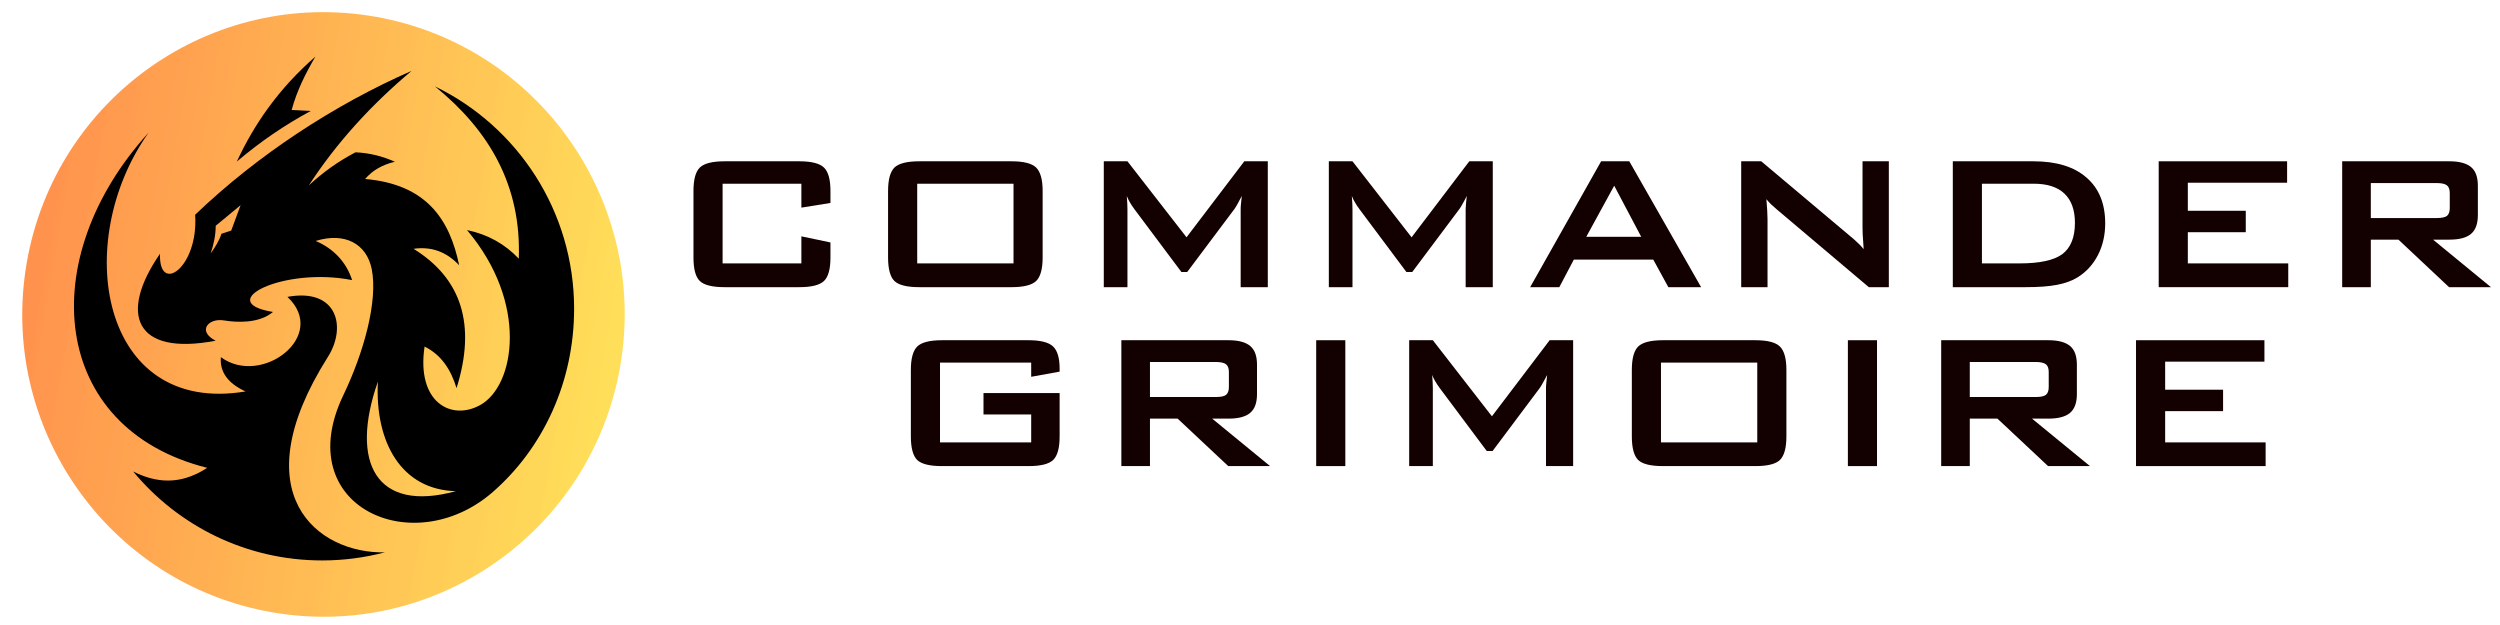 <svg xmlns="http://www.w3.org/2000/svg" xmlns:xlink="http://www.w3.org/1999/xlink" width="240" zoomAndPan="magnify" viewBox="0 0 180 45" height="60" preserveAspectRatio="xMidYMid meet" version="1.0"><defs><clipPath id="a41689e1eb"><path d="M 1.5 0.773 L 45 0.773 L 45 44.488 L 1.5 44.488 Z M 1.5 0.773 " clip-rule="nonzero"/></clipPath><clipPath id="2063f247fa"><path d="M 40.891 47.844 L -1.824 40.305 L 5.688 -2.562 L 48.406 4.977 Z M 40.891 47.844 " clip-rule="nonzero"/></clipPath><clipPath id="2d46f47cf1"><path d="M 19.531 44.074 C 31.332 46.156 42.574 38.246 44.648 26.41 C 46.723 14.57 38.844 3.289 27.047 1.207 C 15.25 -0.875 4.008 7.031 1.934 18.871 C -0.145 30.707 7.738 41.992 19.531 44.074 Z M 19.531 44.074 " clip-rule="nonzero"/></clipPath><clipPath id="dd215e6d46"><path d="M 40.891 47.844 L -1.824 40.305 L 5.688 -2.562 L 48.406 4.977 Z M 40.891 47.844 " clip-rule="nonzero"/></clipPath><clipPath id="921fefeca0"><path d="M 40.891 47.844 L -1.824 40.305 L 5.688 -2.562 L 48.406 4.977 Z M 40.891 47.844 " clip-rule="nonzero"/></clipPath><clipPath id="b052a81763"><path d="M 44.098 52.379 L 52.926 1.98 L 2.703 -6.879 L -6.129 43.52 Z M 44.098 52.379 " clip-rule="nonzero"/></clipPath><clipPath id="8b079eb87b"><path d="M 43.758 51.945 L 52.496 2.086 L 2.805 -6.684 L -5.93 43.18 Z M 43.758 51.945 " clip-rule="nonzero"/></clipPath><linearGradient x1="-20.835" gradientTransform="matrix(-0.167, -0.029, 0.029, -0.167, 40.892, 47.842)" y1="128" x2="276.94" gradientUnits="userSpaceOnUse" y2="128" id="e0e117450c"><stop stop-opacity="1" stop-color="rgb(100%, 87.099%, 34.9%)" offset="0"/><stop stop-opacity="1" stop-color="rgb(100%, 87.099%, 34.9%)" offset="0.062"/><stop stop-opacity="1" stop-color="rgb(100%, 86.905%, 34.9%)" offset="0.094"/><stop stop-opacity="1" stop-color="rgb(100%, 86.516%, 34.9%)" offset="0.102"/><stop stop-opacity="1" stop-color="rgb(100%, 86.301%, 34.889%)" offset="0.109"/><stop stop-opacity="1" stop-color="rgb(100%, 86.086%, 34.689%)" offset="0.117"/><stop stop-opacity="1" stop-color="rgb(100%, 85.695%, 34.499%)" offset="0.125"/><stop stop-opacity="1" stop-color="rgb(100%, 85.304%, 34.499%)" offset="0.133"/><stop stop-opacity="1" stop-color="rgb(100%, 85.104%, 34.499%)" offset="0.141"/><stop stop-opacity="1" stop-color="rgb(100%, 84.698%, 34.499%)" offset="0.145"/><stop stop-opacity="1" stop-color="rgb(100%, 84.299%, 34.499%)" offset="0.148"/><stop stop-opacity="1" stop-color="rgb(100%, 84.299%, 34.499%)" offset="0.156"/><stop stop-opacity="1" stop-color="rgb(100%, 84.297%, 34.499%)" offset="0.164"/><stop stop-opacity="1" stop-color="rgb(100%, 84.1%, 34.499%)" offset="0.172"/><stop stop-opacity="1" stop-color="rgb(100%, 83.71%, 34.499%)" offset="0.18"/><stop stop-opacity="1" stop-color="rgb(100%, 83.319%, 34.311%)" offset="0.188"/><stop stop-opacity="1" stop-color="rgb(100%, 83.104%, 34.111%)" offset="0.195"/><stop stop-opacity="1" stop-color="rgb(100%, 82.89%, 34.099%)" offset="0.203"/><stop stop-opacity="1" stop-color="rgb(100%, 82.55%, 34.099%)" offset="0.219"/><stop stop-opacity="1" stop-color="rgb(100%, 82.024%, 34.099%)" offset="0.223"/><stop stop-opacity="1" stop-color="rgb(100%, 81.644%, 34.099%)" offset="0.227"/><stop stop-opacity="1" stop-color="rgb(100%, 81.621%, 34.099%)" offset="0.234"/><stop stop-opacity="1" stop-color="rgb(100%, 81.595%, 34.099%)" offset="0.242"/><stop stop-opacity="1" stop-color="rgb(100%, 81.395%, 34.099%)" offset="0.25"/><stop stop-opacity="1" stop-color="rgb(100%, 81.004%, 34.099%)" offset="0.258"/><stop stop-opacity="1" stop-color="rgb(100%, 80.614%, 33.908%)" offset="0.266"/><stop stop-opacity="1" stop-color="rgb(100%, 80.397%, 33.708%)" offset="0.273"/><stop stop-opacity="1" stop-color="rgb(100%, 80.185%, 33.699%)" offset="0.281"/><stop stop-opacity="1" stop-color="rgb(100%, 79.797%, 33.699%)" offset="0.297"/><stop stop-opacity="1" stop-color="rgb(100%, 79.408%, 33.699%)" offset="0.305"/><stop stop-opacity="1" stop-color="rgb(100%, 78.831%, 33.699%)" offset="0.309"/><stop stop-opacity="1" stop-color="rgb(100%, 78.45%, 33.699%)" offset="0.312"/><stop stop-opacity="1" stop-color="rgb(100%, 78.421%, 33.696%)" offset="0.328"/><stop stop-opacity="1" stop-color="rgb(100%, 78.198%, 33.498%)" offset="0.336"/><stop stop-opacity="1" stop-color="rgb(100%, 77.808%, 33.301%)" offset="0.344"/><stop stop-opacity="1" stop-color="rgb(100%, 77.446%, 33.299%)" offset="0.359"/><stop stop-opacity="1" stop-color="rgb(100%, 77.086%, 33.299%)" offset="0.367"/><stop stop-opacity="1" stop-color="rgb(100%, 76.695%, 33.299%)" offset="0.375"/><stop stop-opacity="1" stop-color="rgb(100%, 76.5%, 33.299%)" offset="0.383"/><stop stop-opacity="1" stop-color="rgb(100%, 76.299%, 33.299%)" offset="0.387"/><stop stop-opacity="1" stop-color="rgb(100%, 76.099%, 33.299%)" offset="0.391"/><stop stop-opacity="1" stop-color="rgb(100%, 75.899%, 33.289%)" offset="0.395"/><stop stop-opacity="1" stop-color="rgb(100%, 75.699%, 33.278%)" offset="0.398"/><stop stop-opacity="1" stop-color="rgb(100%, 75.693%, 33.089%)" offset="0.406"/><stop stop-opacity="1" stop-color="rgb(100%, 75.491%, 32.899%)" offset="0.414"/><stop stop-opacity="1" stop-color="rgb(100%, 75.101%, 32.899%)" offset="0.422"/><stop stop-opacity="1" stop-color="rgb(100%, 74.902%, 32.899%)" offset="0.43"/><stop stop-opacity="1" stop-color="rgb(100%, 74.699%, 32.899%)" offset="0.434"/><stop stop-opacity="1" stop-color="rgb(100%, 74.5%, 32.899%)" offset="0.438"/><stop stop-opacity="1" stop-color="rgb(100%, 74.1%, 32.899%)" offset="0.441"/><stop stop-opacity="1" stop-color="rgb(100%, 73.7%, 32.899%)" offset="0.445"/><stop stop-opacity="1" stop-color="rgb(100%, 73.7%, 32.899%)" offset="0.453"/><stop stop-opacity="1" stop-color="rgb(100%, 73.506%, 32.899%)" offset="0.469"/><stop stop-opacity="1" stop-color="rgb(100%, 73.117%, 32.71%)" offset="0.477"/><stop stop-opacity="1" stop-color="rgb(100%, 72.9%, 32.51%)" offset="0.484"/><stop stop-opacity="1" stop-color="rgb(100%, 72.687%, 32.5%)" offset="0.492"/><stop stop-opacity="1" stop-color="rgb(100%, 72.346%, 32.5%)" offset="0.5"/><stop stop-opacity="1" stop-color="rgb(100%, 72.005%, 32.5%)" offset="0.516"/><stop stop-opacity="1" stop-color="rgb(100%, 71.593%, 32.5%)" offset="0.52"/><stop stop-opacity="1" stop-color="rgb(100%, 71.378%, 32.5%)" offset="0.523"/><stop stop-opacity="1" stop-color="rgb(100%, 71.188%, 32.5%)" offset="0.531"/><stop stop-opacity="1" stop-color="rgb(100%, 70.998%, 32.498%)" offset="0.539"/><stop stop-opacity="1" stop-color="rgb(100%, 70.801%, 32.35%)" offset="0.547"/><stop stop-opacity="1" stop-color="rgb(100%, 70.506%, 32.201%)" offset="0.555"/><stop stop-opacity="1" stop-color="rgb(100%, 70.309%, 32.199%)" offset="0.562"/><stop stop-opacity="1" stop-color="rgb(100%, 69.998%, 32.199%)" offset="0.566"/><stop stop-opacity="1" stop-color="rgb(100%, 69.785%, 32.199%)" offset="0.57"/><stop stop-opacity="1" stop-color="rgb(100%, 69.591%, 32.199%)" offset="0.578"/><stop stop-opacity="1" stop-color="rgb(100%, 69.202%, 32.199%)" offset="0.594"/><stop stop-opacity="1" stop-color="rgb(100%, 68.802%, 32.199%)" offset="0.598"/><stop stop-opacity="1" stop-color="rgb(100%, 68.599%, 32.199%)" offset="0.602"/><stop stop-opacity="1" stop-color="rgb(100%, 68.399%, 32.19%)" offset="0.605"/><stop stop-opacity="1" stop-color="rgb(100%, 68.199%, 32.181%)" offset="0.609"/><stop stop-opacity="1" stop-color="rgb(100%, 68.195%, 31.99%)" offset="0.617"/><stop stop-opacity="1" stop-color="rgb(100%, 67.995%, 31.799%)" offset="0.625"/><stop stop-opacity="1" stop-color="rgb(100%, 67.648%, 31.799%)" offset="0.641"/><stop stop-opacity="1" stop-color="rgb(100%, 67.288%, 31.799%)" offset="0.645"/><stop stop-opacity="1" stop-color="rgb(100%, 67.078%, 31.799%)" offset="0.648"/><stop stop-opacity="1" stop-color="rgb(100%, 66.885%, 31.799%)" offset="0.656"/><stop stop-opacity="1" stop-color="rgb(100%, 66.498%, 31.799%)" offset="0.672"/><stop stop-opacity="1" stop-color="rgb(100%, 66.109%, 31.799%)" offset="0.68"/><stop stop-opacity="1" stop-color="rgb(100%, 65.72%, 31.799%)" offset="0.688"/><stop stop-opacity="1" stop-color="rgb(100%, 65.311%, 31.599%)" offset="0.691"/><stop stop-opacity="1" stop-color="rgb(100%, 65.099%, 31.4%)" offset="0.695"/><stop stop-opacity="1" stop-color="rgb(100%, 65.096%, 31.4%)" offset="0.703"/><stop stop-opacity="1" stop-color="rgb(100%, 64.899%, 31.4%)" offset="0.711"/><stop stop-opacity="1" stop-color="rgb(100%, 64.508%, 31.4%)" offset="0.719"/><stop stop-opacity="1" stop-color="rgb(100%, 64.305%, 31.4%)" offset="0.727"/><stop stop-opacity="1" stop-color="rgb(100%, 64.095%, 31.4%)" offset="0.73"/><stop stop-opacity="1" stop-color="rgb(100%, 63.89%, 31.4%)" offset="0.734"/><stop stop-opacity="1" stop-color="rgb(100%, 63.695%, 31.4%)" offset="0.75"/><stop stop-opacity="1" stop-color="rgb(100%, 63.304%, 31.4%)" offset="0.758"/><stop stop-opacity="1" stop-color="rgb(100%, 62.914%, 31.209%)" offset="0.766"/><stop stop-opacity="1" stop-color="rgb(100%, 62.704%, 31.009%)" offset="0.781"/><stop stop-opacity="1" stop-color="rgb(100%, 62.543%, 31%)" offset="0.789"/><stop stop-opacity="1" stop-color="rgb(100%, 62.201%, 31%)" offset="0.797"/><stop stop-opacity="1" stop-color="rgb(100%, 61.906%, 31%)" offset="0.805"/><stop stop-opacity="1" stop-color="rgb(100%, 61.71%, 31%)" offset="0.812"/><stop stop-opacity="1" stop-color="rgb(100%, 61.205%, 31%)" offset="0.816"/><stop stop-opacity="1" stop-color="rgb(100%, 60.799%, 31%)" offset="0.82"/><stop stop-opacity="1" stop-color="rgb(100%, 60.797%, 30.998%)" offset="0.828"/><stop stop-opacity="1" stop-color="rgb(100%, 60.602%, 30.801%)" offset="0.844"/><stop stop-opacity="1" stop-color="rgb(100%, 60.214%, 30.603%)" offset="0.852"/><stop stop-opacity="1" stop-color="rgb(100%, 59.81%, 30.6%)" offset="0.855"/><stop stop-opacity="1" stop-color="rgb(100%, 59.599%, 30.6%)" offset="0.859"/><stop stop-opacity="1" stop-color="rgb(100%, 59.595%, 30.6%)" offset="0.867"/><stop stop-opacity="1" stop-color="rgb(100%, 59.395%, 30.6%)" offset="0.875"/><stop stop-opacity="1" stop-color="rgb(100%, 59.004%, 30.6%)" offset="0.891"/><stop stop-opacity="1" stop-color="rgb(100%, 58.403%, 30.399%)" offset="0.895"/><stop stop-opacity="1" stop-color="rgb(100%, 57.999%, 30.199%)" offset="0.898"/><stop stop-opacity="1" stop-color="rgb(100%, 57.799%, 30.199%)" offset="0.902"/><stop stop-opacity="1" stop-color="rgb(100%, 57.599%, 30.199%)" offset="0.906"/><stop stop-opacity="1" stop-color="rgb(100%, 57.599%, 30.199%)" offset="0.922"/><stop stop-opacity="1" stop-color="rgb(100%, 57.455%, 30.199%)" offset="0.93"/><stop stop-opacity="1" stop-color="rgb(100%, 57.118%, 30.199%)" offset="0.938"/><stop stop-opacity="1" stop-color="rgb(100%, 56.911%, 30.199%)" offset="1"/></linearGradient><clipPath id="bf618912ca"><path d="M 5.258 4.07 L 41.336 4.07 L 41.336 40.363 L 5.258 40.363 Z M 5.258 4.07 " clip-rule="nonzero"/></clipPath></defs><g clip-path="url(#a41689e1eb)"><g clip-path="url(#2063f247fa)"><g clip-path="url(#2d46f47cf1)"><g clip-path="url(#dd215e6d46)"><g clip-path="url(#921fefeca0)"><g clip-path="url(#b052a81763)"><g clip-path="url(#8b079eb87b)"><path fill="url(#e0e117450c)" d="M 43.758 51.945 L 52.496 2.086 L 2.809 -6.684 L -5.93 43.18 Z M 43.758 51.945 " fill-rule="nonzero"/></g></g></g></g></g></g></g><g clip-path="url(#bf618912ca)"><path fill="#000000" d="M 26.762 19.363 C 27.223 21.664 26.203 25.359 24.715 28.465 C 20.875 36.465 29.75 40.426 35.48 35.426 C 39.129 32.242 41.336 27.469 41.336 22.23 C 41.336 15.18 37.242 9.094 31.316 6.219 C 35.207 9.375 37.547 13.336 37.352 18.625 C 36.367 17.582 35.141 16.879 33.625 16.566 C 38.066 21.809 37.086 27.777 34.574 29.164 C 32.48 30.324 29.969 28.957 30.57 24.953 C 31.777 25.547 32.465 26.617 32.871 27.945 C 34.301 23.387 33.238 20.055 29.777 17.914 C 31.012 17.738 32.117 18.094 33.059 19.098 C 32.375 15.789 30.699 13.266 26.289 12.887 C 26.824 12.262 27.543 11.852 28.43 11.648 C 27.578 11.262 26.645 11.016 25.598 10.965 C 24.348 11.617 23.23 12.422 22.234 13.352 C 24.215 10.297 26.711 7.562 29.637 5.102 C 24.094 7.531 18.562 11.141 14.051 15.461 C 14.305 19.27 11.418 21.25 11.52 18.27 C 8.535 22.594 9.688 25.648 15.527 24.531 C 14.18 23.844 14.992 22.883 16.125 23.07 C 17.062 23.223 18.641 23.305 19.656 22.461 C 15.293 21.754 20.422 19.184 25.352 20.168 C 24.938 18.871 24.008 17.891 22.727 17.348 C 24.816 16.703 26.383 17.535 26.762 19.363 Z M 32.824 35.363 C 28.914 35.273 26.984 31.863 27.207 27.477 C 25.16 33.324 27.094 36.941 32.824 35.363 Z M 15.945 16.832 C 15.77 17.355 15.48 17.812 15.168 18.246 C 15.379 17.617 15.531 16.957 15.531 16.254 L 17.324 14.773 L 16.648 16.602 Z M 17.68 28.184 C 16.371 27.586 15.816 26.75 15.902 25.715 C 18.816 27.867 23.695 24.188 20.695 21.375 C 24.266 20.715 24.988 23.523 23.605 25.703 C 17.348 35.602 22.887 39.867 27.707 39.77 C 26.27 40.148 24.75 40.352 23.195 40.352 C 17.727 40.352 12.832 37.863 9.586 33.945 C 11.688 35.012 13.395 34.672 14.918 33.684 C 3.598 30.844 2.434 18.633 10.699 9.551 C 5.117 17.391 7.215 29.941 17.68 28.184 Z M 22.711 4.074 C 22.004 5.277 21.375 6.523 21 7.918 L 22.379 7.988 C 20.492 9 18.723 10.215 17.051 11.633 C 18.309 8.926 20.074 6.371 22.711 4.074 Z M 22.711 4.074 " fill-opacity="1" fill-rule="evenodd"/></g><path fill="#130000" d="M 57.699 13.227 L 52.027 13.227 L 52.027 18.965 L 57.699 18.965 L 57.699 17.016 L 59.793 17.457 L 59.793 18.535 C 59.793 19.367 59.641 19.93 59.328 20.23 C 59.02 20.527 58.426 20.676 57.555 20.676 L 52.168 20.676 C 51.289 20.676 50.691 20.527 50.383 20.23 C 50.078 19.93 49.93 19.367 49.93 18.535 L 49.93 13.754 C 49.93 12.934 50.078 12.371 50.383 12.066 C 50.691 11.766 51.289 11.613 52.168 11.613 L 57.555 11.613 C 58.426 11.613 59.02 11.766 59.328 12.066 C 59.641 12.371 59.793 12.934 59.793 13.754 L 59.793 14.613 L 57.699 14.949 Z M 57.699 13.227 " fill-opacity="1" fill-rule="nonzero"/><path fill="#130000" d="M 63.941 13.754 C 63.941 12.934 64.094 12.371 64.395 12.066 C 64.707 11.766 65.301 11.613 66.184 11.613 L 72.832 11.613 C 73.703 11.613 74.297 11.766 74.605 12.066 C 74.914 12.371 75.07 12.934 75.07 13.754 L 75.07 18.535 C 75.07 19.367 74.914 19.93 74.605 20.23 C 74.297 20.527 73.703 20.676 72.832 20.676 L 66.184 20.676 C 65.301 20.676 64.707 20.527 64.395 20.23 C 64.094 19.93 63.941 19.367 63.941 18.535 Z M 66.039 18.965 L 72.973 18.965 L 72.973 13.227 L 66.039 13.227 Z M 66.039 18.965 " fill-opacity="1" fill-rule="nonzero"/><path fill="#130000" d="M 79.473 20.676 L 79.473 11.613 L 81.176 11.613 L 85.43 17.086 L 89.59 11.613 L 91.281 11.613 L 91.281 20.676 L 89.328 20.676 L 89.328 15.078 C 89.328 14.969 89.332 14.828 89.352 14.66 C 89.363 14.492 89.387 14.312 89.41 14.109 C 89.289 14.344 89.188 14.535 89.102 14.684 C 89.02 14.836 88.945 14.961 88.875 15.055 L 85.477 19.586 L 85.062 19.586 L 81.664 15.043 C 81.539 14.871 81.43 14.707 81.344 14.555 C 81.254 14.402 81.184 14.254 81.129 14.109 C 81.145 14.301 81.156 14.477 81.164 14.637 C 81.172 14.789 81.176 14.938 81.176 15.078 L 81.176 20.676 Z M 79.473 20.676 " fill-opacity="1" fill-rule="nonzero"/><path fill="#130000" d="M 95.676 20.676 L 95.676 11.613 L 97.379 11.613 L 101.633 17.086 L 105.789 11.613 L 107.48 11.613 L 107.48 20.676 L 105.527 20.676 L 105.527 15.078 C 105.527 14.969 105.535 14.828 105.551 14.66 C 105.566 14.492 105.586 14.312 105.609 14.109 C 105.492 14.344 105.387 14.535 105.301 14.684 C 105.219 14.836 105.145 14.961 105.074 15.055 L 101.68 19.586 L 101.262 19.586 L 97.867 15.043 C 97.738 14.871 97.633 14.707 97.547 14.555 C 97.457 14.402 97.383 14.254 97.332 14.109 C 97.344 14.301 97.359 14.477 97.367 14.637 C 97.371 14.789 97.379 14.938 97.379 15.078 L 97.379 20.676 Z M 95.676 20.676 " fill-opacity="1" fill-rule="nonzero"/><path fill="#130000" d="M 114.211 17.051 L 118.168 17.051 L 116.223 13.371 Z M 110.172 20.676 L 115.281 11.613 L 117.309 11.613 L 122.48 20.676 L 120.121 20.676 L 119.035 18.691 L 113.316 18.691 L 112.27 20.676 Z M 110.172 20.676 " fill-opacity="1" fill-rule="nonzero"/><path fill="#130000" d="M 125.367 20.676 L 125.367 11.613 L 126.809 11.613 L 133.16 16.957 C 133.379 17.133 133.57 17.301 133.73 17.457 C 133.898 17.609 134.047 17.77 134.184 17.938 C 134.152 17.43 134.129 17.07 134.113 16.859 C 134.105 16.645 134.102 16.484 134.102 16.371 L 134.102 11.613 L 135.996 11.613 L 135.996 20.676 L 134.555 20.676 L 127.93 15.078 C 127.77 14.938 127.625 14.809 127.5 14.695 C 127.383 14.578 127.273 14.457 127.18 14.34 C 127.203 14.617 127.219 14.883 127.238 15.129 C 127.254 15.375 127.262 15.59 127.262 15.773 L 127.262 20.676 Z M 125.367 20.676 " fill-opacity="1" fill-rule="nonzero"/><path fill="#130000" d="M 142.699 18.965 L 145.414 18.965 C 146.859 18.965 147.883 18.742 148.488 18.297 C 149.09 17.84 149.395 17.094 149.395 16.047 C 149.395 15.125 149.145 14.422 148.645 13.945 C 148.145 13.465 147.406 13.227 146.426 13.227 L 142.699 13.227 Z M 140.602 20.676 L 140.602 11.613 L 146.402 11.613 C 148.062 11.613 149.336 12.004 150.227 12.785 C 151.125 13.559 151.574 14.656 151.574 16.082 C 151.574 16.93 151.398 17.691 151.051 18.367 C 150.699 19.047 150.211 19.582 149.586 19.969 C 149.184 20.219 148.695 20.395 148.105 20.508 C 147.527 20.621 146.777 20.676 145.867 20.676 Z M 140.602 20.676 " fill-opacity="1" fill-rule="nonzero"/><path fill="#130000" d="M 155.426 20.676 L 155.426 11.613 L 164.672 11.613 L 164.672 13.156 L 157.523 13.156 L 157.523 15.176 L 161.695 15.176 L 161.695 16.719 L 157.523 16.719 L 157.523 18.965 L 164.754 18.965 L 164.754 20.676 Z M 155.426 20.676 " fill-opacity="1" fill-rule="nonzero"/><path fill="#130000" d="M 175.43 13.18 L 170.699 13.18 L 170.699 15.699 L 175.43 15.699 C 175.793 15.699 176.043 15.648 176.18 15.547 C 176.312 15.434 176.383 15.246 176.383 14.984 L 176.383 13.895 C 176.383 13.633 176.312 13.449 176.18 13.348 C 176.043 13.234 175.793 13.18 175.43 13.18 Z M 168.637 20.676 L 168.637 11.613 L 176.355 11.613 C 177.07 11.613 177.59 11.754 177.918 12.031 C 178.242 12.301 178.406 12.746 178.406 13.371 L 178.406 15.496 C 178.406 16.113 178.242 16.559 177.918 16.836 C 177.59 17.117 177.07 17.254 176.355 17.254 L 175.18 17.254 L 179.348 20.676 L 176.332 20.676 L 172.688 17.254 L 170.699 17.254 L 170.699 20.676 Z M 168.637 20.676 " fill-opacity="1" fill-rule="nonzero"/><path fill="#130000" d="M 74.246 26.109 L 67.68 26.109 L 67.68 31.852 L 74.246 31.852 L 74.246 29.84 L 70.812 29.84 L 70.812 28.301 L 76.293 28.301 L 76.293 31.418 C 76.293 32.25 76.141 32.816 75.828 33.117 C 75.52 33.414 74.926 33.559 74.055 33.559 L 67.824 33.559 C 66.941 33.559 66.348 33.414 66.035 33.117 C 65.734 32.816 65.582 32.25 65.582 31.418 L 65.582 26.637 C 65.582 25.816 65.734 25.258 66.035 24.953 C 66.348 24.648 66.941 24.496 67.824 24.496 L 74.055 24.496 C 74.918 24.496 75.508 24.648 75.816 24.941 C 76.133 25.234 76.293 25.773 76.293 26.555 L 76.293 26.758 L 74.246 27.129 Z M 74.246 26.109 " fill-opacity="1" fill-rule="nonzero"/><path fill="#130000" d="M 87.527 26.062 L 82.797 26.062 L 82.797 28.586 L 87.527 28.586 C 87.891 28.586 88.141 28.535 88.277 28.43 C 88.41 28.32 88.48 28.133 88.48 27.867 L 88.48 26.781 C 88.48 26.52 88.41 26.336 88.277 26.23 C 88.141 26.121 87.891 26.062 87.527 26.062 Z M 80.738 33.559 L 80.738 24.496 L 88.457 24.496 C 89.172 24.496 89.691 24.637 90.016 24.914 C 90.344 25.188 90.504 25.633 90.504 26.254 L 90.504 28.383 C 90.504 29 90.344 29.445 90.016 29.723 C 89.691 30.004 89.172 30.141 88.457 30.141 L 87.277 30.141 L 91.445 33.559 L 88.434 33.559 L 84.789 30.141 L 82.797 30.141 L 82.797 33.559 Z M 80.738 33.559 " fill-opacity="1" fill-rule="nonzero"/><path fill="#130000" d="M 94.766 24.496 L 96.863 24.496 L 96.863 33.559 L 94.766 33.559 Z M 94.766 24.496 " fill-opacity="1" fill-rule="nonzero"/><path fill="#130000" d="M 101.461 33.559 L 101.461 24.496 L 103.164 24.496 L 107.418 29.973 L 111.574 24.496 L 113.266 24.496 L 113.266 33.559 L 111.312 33.559 L 111.312 27.965 C 111.312 27.855 111.316 27.715 111.336 27.547 C 111.352 27.379 111.371 27.195 111.395 26.996 C 111.277 27.23 111.172 27.422 111.086 27.57 C 111.004 27.723 110.93 27.844 110.859 27.941 L 107.465 32.473 L 107.047 32.473 L 103.652 27.93 C 103.523 27.754 103.418 27.59 103.328 27.438 C 103.242 27.289 103.168 27.141 103.117 26.996 C 103.129 27.188 103.141 27.363 103.152 27.523 C 103.156 27.676 103.164 27.82 103.164 27.965 L 103.164 33.559 Z M 101.461 33.559 " fill-opacity="1" fill-rule="nonzero"/><path fill="#130000" d="M 117.492 26.637 C 117.492 25.816 117.645 25.258 117.945 24.953 C 118.258 24.648 118.852 24.496 119.734 24.496 L 126.383 24.496 C 127.254 24.496 127.848 24.648 128.156 24.953 C 128.465 25.258 128.621 25.816 128.621 26.637 L 128.621 31.418 C 128.621 32.25 128.465 32.816 128.156 33.117 C 127.848 33.414 127.254 33.559 126.383 33.559 L 119.734 33.559 C 118.852 33.559 118.258 33.414 117.945 33.117 C 117.645 32.816 117.492 32.25 117.492 31.418 Z M 119.59 31.852 L 126.523 31.852 L 126.523 26.109 L 119.59 26.109 Z M 119.59 31.852 " fill-opacity="1" fill-rule="nonzero"/><path fill="#130000" d="M 133.047 24.496 L 135.145 24.496 L 135.145 33.559 L 133.047 33.559 Z M 133.047 24.496 " fill-opacity="1" fill-rule="nonzero"/><path fill="#130000" d="M 146.555 26.062 L 141.824 26.062 L 141.824 28.586 L 146.555 28.586 C 146.918 28.586 147.168 28.535 147.305 28.43 C 147.441 28.32 147.508 28.133 147.508 27.867 L 147.508 26.781 C 147.508 26.52 147.441 26.336 147.305 26.23 C 147.168 26.121 146.918 26.062 146.555 26.062 Z M 139.766 33.559 L 139.766 24.496 L 147.484 24.496 C 148.199 24.496 148.719 24.637 149.047 24.914 C 149.371 25.188 149.535 25.633 149.535 26.254 L 149.535 28.383 C 149.535 29 149.371 29.445 149.047 29.723 C 148.719 30.004 148.199 30.141 147.484 30.141 L 146.305 30.141 L 150.477 33.559 L 147.461 33.559 L 143.816 30.141 L 141.824 30.141 L 141.824 33.559 Z M 139.766 33.559 " fill-opacity="1" fill-rule="nonzero"/><path fill="#130000" d="M 153.793 33.559 L 153.793 24.496 L 163.039 24.496 L 163.039 26.039 L 155.891 26.039 L 155.891 28.059 L 160.062 28.059 L 160.062 29.602 L 155.891 29.602 L 155.891 31.852 L 163.125 31.852 L 163.125 33.559 Z M 153.793 33.559 " fill-opacity="1" fill-rule="nonzero"/></svg>